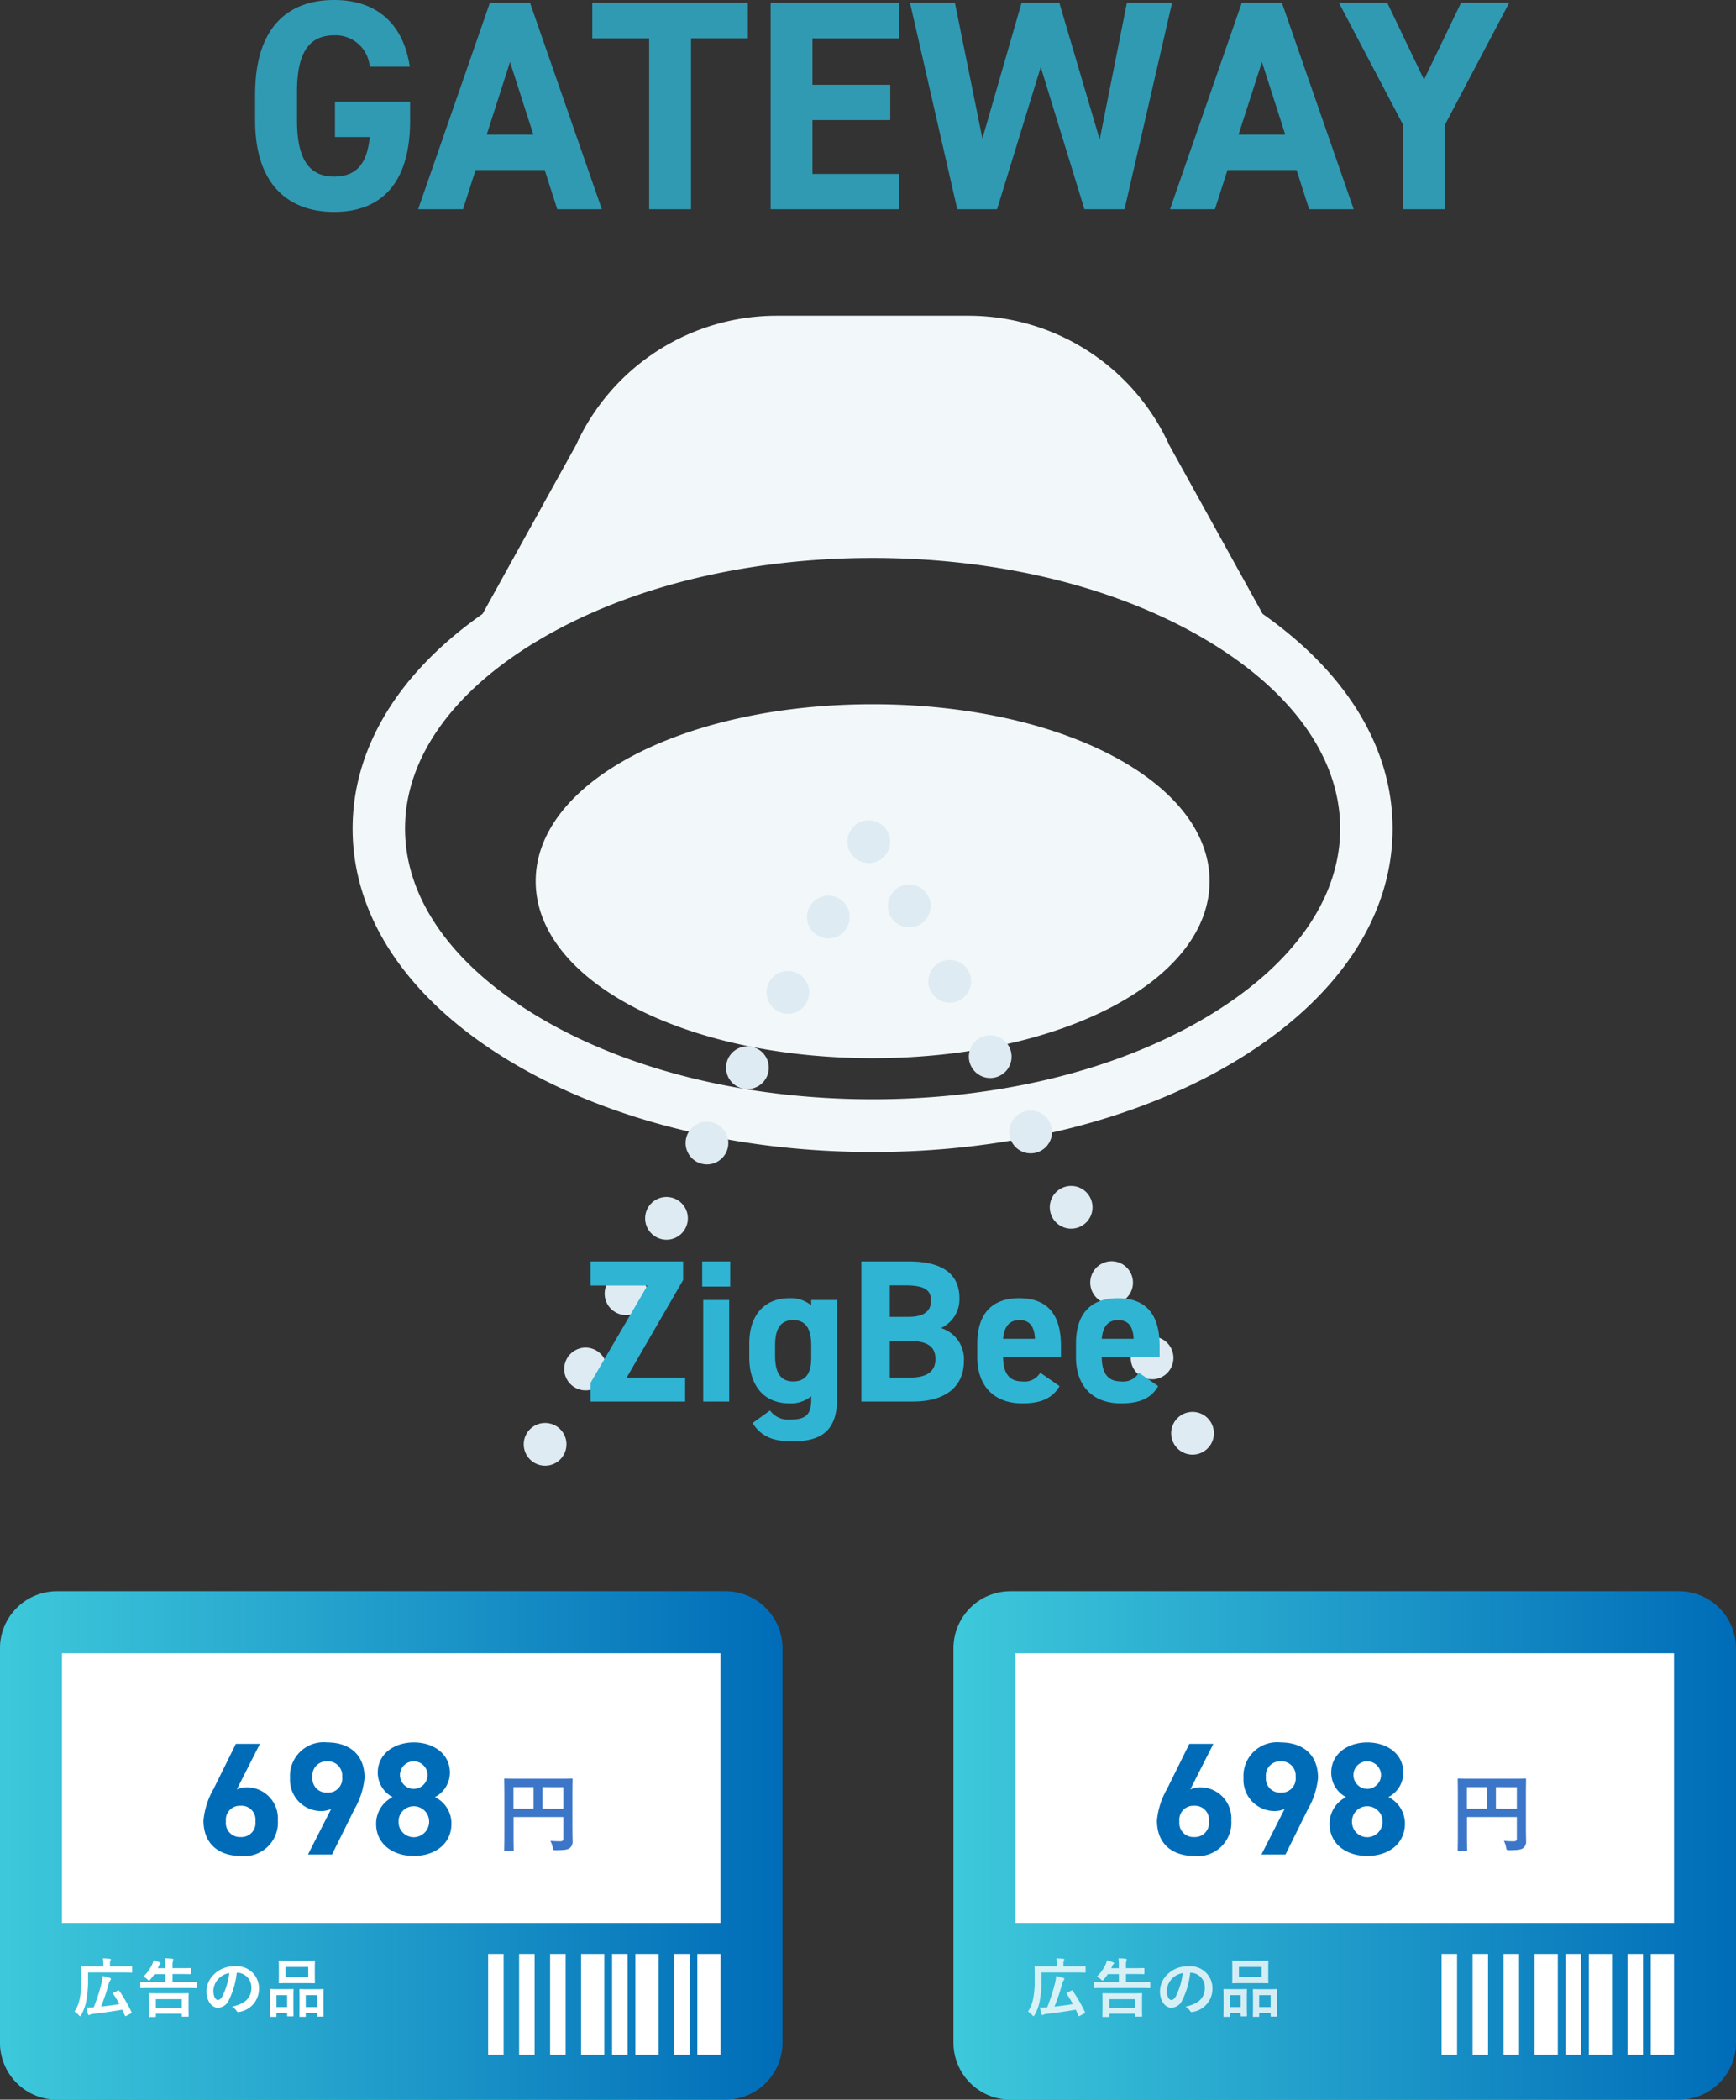 <svg xmlns="http://www.w3.org/2000/svg" xmlns:xlink="http://www.w3.org/1999/xlink" width="162.466" height="196.423" viewBox="0 0 162.466 196.423"><rect x="0" y="0" width="162.466" height="196.423" fill="#333333" stroke="none"/><defs><linearGradient id="a" y1="0.5" x2="1" y2="0.5" gradientUnits="objectBoundingBox"><stop offset="0" stop-color="#3ec9db"/><stop offset="1" stop-color="#006cb8"/></linearGradient></defs><g transform="translate(-674 -2339.896)"><path d="M14.73,69.747C5.232,64.034,0,56.3,0,47.981,0,40.444,4.3,33.4,12.162,27.895L20.905,12.1A20.643,20.643,0,0,1,39.671,0H57.658A20.644,20.644,0,0,1,76.424,12.1l8.742,15.794c7.861,5.506,12.162,12.55,12.162,20.087,0,8.324-5.23,16.053-14.729,21.766-9.1,5.473-21.154,8.487-33.935,8.487S23.833,75.22,14.73,69.747Zm2.517-39.3c-7.958,4.785-12.34,11.011-12.34,17.53s4.382,12.745,12.34,17.53C25.6,70.535,36.759,73.3,48.664,73.3s23.064-2.765,31.418-7.789c7.958-4.785,12.34-11.01,12.34-17.53s-4.383-12.745-12.34-17.53c-8.354-5.023-19.511-7.789-31.418-7.789S25.6,25.428,17.247,30.451ZM17.133,52.9c0-9.283,13.851-16.554,31.531-16.554S80.2,43.617,80.2,52.9,66.346,69.455,48.664,69.455,17.133,62.184,17.133,52.9Z" transform="translate(707 2369.432)" fill="#f2f7fa" stroke="rgba(0,0,0,0)" stroke-miterlimit="10" stroke-width="1"/><g transform="translate(674 2488.756)"><rect width="67.435" height="41.762" rx="3.354" transform="translate(2.9 2.9)" fill="#fff"/><path d="M610.4,595.555h-62.57a5.339,5.339,0,0,0-5.333,5.333v36.9a5.339,5.339,0,0,0,5.333,5.333H610.4a5.339,5.339,0,0,0,5.333-5.333v-36.9A5.339,5.339,0,0,0,610.4,595.555Zm-.468,5.8v25.231H548.3V601.356Z" transform="translate(-542.5 -595.555)" fill="url(#a)"/><g transform="translate(6.774 10.628)"><path d="M-6.3-10.35H-8.55l-2.085,4.215A7.207,7.207,0,0,0-11.58-3.18c0,2.3,1.56,3.315,3.495,3.315A3.137,3.137,0,0,0-4.62-3.195a2.907,2.907,0,0,0-2.835-3.09,2.23,2.23,0,0,0-1.005.2ZM-9.48-3.105A1.309,1.309,0,0,1-8.085-4.56,1.3,1.3,0,0,1-6.72-3.105a1.306,1.306,0,0,1-1.365,1.47A1.314,1.314,0,0,1-9.48-3.105ZM-1.8,0H.45L2.535-4.215a7.267,7.267,0,0,0,.96-2.955c0-2.3-1.56-3.315-3.495-3.315a3.148,3.148,0,0,0-3.48,3.33A2.919,2.919,0,0,0-.63-4.065a2.312,2.312,0,0,0,1-.2Zm3.2-7.245A1.316,1.316,0,0,1,0-5.79,1.313,1.313,0,0,1-1.38-7.245,1.317,1.317,0,0,1,0-8.715,1.321,1.321,0,0,1,1.395-7.245ZM4.575-2.88C4.575-.945,6.18.135,8.1.135s3.525-1.08,3.525-3.015A2.731,2.731,0,0,0,10.08-5.37a2.583,2.583,0,0,0,1.4-2.28c0-1.83-1.6-2.835-3.375-2.835-1.755,0-3.375,1-3.375,2.835A2.583,2.583,0,0,0,6.12-5.37,2.783,2.783,0,0,0,4.575-2.88Zm2.1-.195A1.416,1.416,0,0,1,8.1-4.515a1.438,1.438,0,0,1,1.44,1.44A1.453,1.453,0,0,1,8.1-1.62,1.422,1.422,0,0,1,6.675-3.075ZM6.81-7.44A1.277,1.277,0,0,1,8.1-8.715,1.287,1.287,0,0,1,9.39-7.44a1.3,1.3,0,0,1-1.29,1.3A1.293,1.293,0,0,1,6.81-7.44Z" transform="translate(23.849 14)" fill="#006cb8"/><path d="M3.2-4.52c0-1.024.016-1.56.016-1.608,0-.088-.008-.1-.088-.1-.048,0-.32.016-1.08.016H-2.008c-.76,0-1.032-.016-1.088-.016-.08,0-.088.008-.088.1,0,.048.016.552.016,1.576v3.424C-3.168-.1-3.184.384-3.184.44c0,.08.008.088.088.088h.7c.088,0,.1-.008.1-.088,0-.048-.016-.5-.016-1.368v-1.7H2.352v2c0,.2-.072.272-.312.272-.192,0-.568-.008-.9-.04a2.315,2.315,0,0,1,.208.616c.048.248.056.256.312.256C2.5.472,2.768.416,2.96.264A.756.756,0,0,0,3.216-.4c0-.272-.016-.688-.016-1.384Zm-.848-.9v2.016H.392V-5.424ZM-2.32-3.408V-5.424H-.44v2.016Z" transform="translate(43.599 13.121)" fill="#3c76c8"/><path d="M-10.53-3.7h3.264c.57,0,.768.012.8.012.054,0,.06-.006.06-.072v-.456c0-.06-.006-.066-.06-.066-.036,0-.234.012-.8.012H-8.484v-.276a.57.57,0,0,1,.042-.258.212.212,0,0,0,.036-.114c0-.036-.036-.054-.1-.06-.21-.018-.408-.03-.636-.036A2.4,2.4,0,0,1-9.1-4.53v.258H-10.3c-.57,0-.78-.012-.816-.012-.06,0-.066.006-.066.066,0,.036.012.378.012,1.128A9.158,9.158,0,0,1-11.3-1.3,3.328,3.328,0,0,1-11.8-.042a2.087,2.087,0,0,1,.4.336c.06.066.09.1.12.1s.054-.036.1-.114A4.072,4.072,0,0,0-10.7-1.05a10.009,10.009,0,0,0,.168-1.926Zm2.394,1.884c-.072.036-.078.06-.048.108A10.129,10.129,0,0,1-7.6-.744c-.534.1-1.134.174-1.722.24A18.887,18.887,0,0,0-8.6-2.634a.8.8,0,0,1,.15-.336A.181.181,0,0,0-8.4-3.09c0-.048-.018-.078-.1-.1a6.167,6.167,0,0,0-.666-.18,2.908,2.908,0,0,1-.078.558A16.852,16.852,0,0,1-10-.438a6.748,6.748,0,0,1-.684.012c.048.24.1.456.144.624.024.066.048.09.09.09a.192.192,0,0,0,.1-.036.574.574,0,0,1,.222-.066c.984-.108,2.022-.264,2.8-.4.084.18.162.36.24.54.024.06.054.078.126.042l.444-.234c.072-.036.078-.06.054-.12a14.2,14.2,0,0,0-1.152-2c-.036-.054-.048-.048-.126-.012ZM-4.26.468c.066,0,.072-.006.072-.066V.162h2.424V.378c0,.054.006.06.066.06h.516c.06,0,.066-.006.066-.06,0-.036-.012-.186-.012-.99v-.516c0-.366.012-.528.012-.564,0-.06-.006-.066-.066-.066-.042,0-.246.012-.828.012H-3.948c-.576,0-.786-.012-.822-.012-.06,0-.066.006-.066.066,0,.042.012.2.012.654v.45c0,.8-.012.954-.012.99,0,.06.006.066.066.066ZM-4.188-1.2h2.424v.816H-4.188Zm3.006-1.044c.534,0,.72.012.756.012.066,0,.072-.006.072-.066v-.456c0-.06-.006-.066-.072-.066-.036,0-.222.012-.756.012H-2.628v-.744h.846c.576,0,.78.012.816.012.054,0,.06-.006.06-.066V-4.05c0-.06-.006-.066-.06-.066-.036,0-.24.012-.816.012h-.846v-.24a1.6,1.6,0,0,1,.036-.45.339.339,0,0,0,.036-.12c0-.036-.036-.06-.1-.066-.2-.024-.45-.036-.678-.042a5.156,5.156,0,0,1,.036.774V-4.1h-.714c.036-.066.066-.138.1-.2a.377.377,0,0,1,.1-.162c.036-.03.066-.06.066-.1s-.042-.072-.126-.1c-.144-.054-.342-.126-.528-.18a2.271,2.271,0,0,1-.15.426,3.918,3.918,0,0,1-.8,1.1,1.875,1.875,0,0,1,.39.276c.066.066.1.1.138.1s.066-.042.126-.114a4.4,4.4,0,0,0,.372-.492h1.032v.744h-1.53c-.534,0-.72-.012-.756-.012-.06,0-.066.006-.066.066V-2.3c0,.06.006.066.066.066.036,0,.222-.012.756-.012Zm4.59-1.434A1.363,1.363,0,0,1,4.752-2.286c0,1.134-.8,1.554-1.812,1.794a1.273,1.273,0,0,1,.42.378c.078.12.132.144.258.108A2.19,2.19,0,0,0,5.466-2.19,2.063,2.063,0,0,0,3.18-4.272,2.626,2.626,0,0,0,1.23-3.5a2.211,2.211,0,0,0-.678,1.56C.552-.966,1.086-.4,1.614-.4a1.14,1.14,0,0,0,1.02-.69,7.513,7.513,0,0,0,.75-2.586Zm-.72.036a6.855,6.855,0,0,1-.636,2.148c-.162.288-.294.366-.45.366-.186,0-.408-.306-.408-.858A1.728,1.728,0,0,1,1.662-3.1,1.807,1.807,0,0,1,2.688-3.642Zm5.49-1.152c-.564,0-.762-.012-.8-.012-.06,0-.066.006-.066.066,0,.042.012.2.012.558v.87c0,.36-.012.516-.012.552,0,.066.006.072.066.072.036,0,.234-.012.8-.012H9.834c.57,0,.762.012.8.012.06,0,.066-.006.066-.072,0-.036-.012-.192-.012-.552v-.87c0-.36.012-.516.012-.558,0-.06-.006-.066-.066-.066-.042,0-.234.012-.8.012Zm-.234.576h2.13v.942H7.944ZM9.774.456c.06,0,.066-.006.066-.066V.1h1.068V.36c0,.066.006.072.066.072h.474c.06,0,.066-.006.066-.072,0-.036-.012-.2-.012-1.1v-.642c0-.48.012-.654.012-.69,0-.066-.006-.072-.066-.072-.036,0-.192.012-.654.012H9.966c-.462,0-.618-.012-.66-.012s-.06.006-.06.072c0,.036.012.21.012.78v.558C9.258.18,9.246.348,9.246.39c0,.06.006.066.06.066ZM9.84-1.572h1.068v1.11H9.84ZM7.032.456C7.092.456,7.1.45,7.1.384V.1h1V.342c0,.06.006.066.06.066h.468c.06,0,.066-.006.066-.066,0-.036-.012-.21-.012-1.11V-1.4c0-.474.012-.648.012-.684,0-.06-.006-.066-.066-.066-.042,0-.192.012-.642.012H7.194c-.444,0-.594-.012-.636-.012-.06,0-.066.006-.066.066,0,.042.012.21.012.786v.558C6.5.18,6.492.348,6.492.384c0,.066.006.072.066.072ZM7.1-1.572h1v1.11h-1Z" transform="translate(12 28.735)" fill="#fff"/></g><g transform="translate(45.682 33.933)"><rect width="1.45" height="9.426" fill="#fff"/><rect width="1.45" height="9.426" transform="translate(2.9)" fill="#fff"/><rect width="1.45" height="9.426" transform="translate(5.801)" fill="#fff"/><rect width="2.175" height="9.426" transform="translate(8.701)" fill="#fff"/><rect width="1.45" height="9.426" transform="translate(11.602)" fill="#fff"/><rect width="2.175" height="9.426" transform="translate(13.777)" fill="#fff"/><rect width="1.45" height="9.426" transform="translate(17.403)" fill="#fff"/><rect width="2.175" height="9.426" transform="translate(19.578)" fill="#fff"/></g><g transform="translate(89.23)"><rect width="67.435" height="41.762" rx="3.354" transform="translate(2.901 2.9)" fill="#fff"/><path d="M702.123,595.555h-62.57a5.339,5.339,0,0,0-5.333,5.333v36.9a5.339,5.339,0,0,0,5.333,5.333h62.57a5.339,5.339,0,0,0,5.333-5.333v-36.9A5.339,5.339,0,0,0,702.123,595.555Zm-.468,5.8v25.231H640.021V601.356Z" transform="translate(-634.22 -595.555)" fill="url(#a)"/><g transform="translate(6.774 10.628)"><path d="M-6.3-10.35H-8.55l-2.085,4.215A7.207,7.207,0,0,0-11.58-3.18c0,2.3,1.56,3.315,3.495,3.315A3.137,3.137,0,0,0-4.62-3.195a2.907,2.907,0,0,0-2.835-3.09,2.23,2.23,0,0,0-1.005.2ZM-9.48-3.105A1.309,1.309,0,0,1-8.085-4.56,1.3,1.3,0,0,1-6.72-3.105a1.306,1.306,0,0,1-1.365,1.47A1.314,1.314,0,0,1-9.48-3.105ZM-1.8,0H.45L2.535-4.215a7.267,7.267,0,0,0,.96-2.955c0-2.3-1.56-3.315-3.495-3.315a3.148,3.148,0,0,0-3.48,3.33A2.919,2.919,0,0,0-.63-4.065a2.312,2.312,0,0,0,1-.2Zm3.2-7.245A1.316,1.316,0,0,1,0-5.79,1.313,1.313,0,0,1-1.38-7.245,1.317,1.317,0,0,1,0-8.715,1.321,1.321,0,0,1,1.395-7.245ZM4.575-2.88C4.575-.945,6.18.135,8.1.135s3.525-1.08,3.525-3.015A2.731,2.731,0,0,0,10.08-5.37a2.583,2.583,0,0,0,1.4-2.28c0-1.83-1.6-2.835-3.375-2.835-1.755,0-3.375,1-3.375,2.835A2.583,2.583,0,0,0,6.12-5.37,2.783,2.783,0,0,0,4.575-2.88Zm2.1-.195A1.416,1.416,0,0,1,8.1-4.515a1.438,1.438,0,0,1,1.44,1.44A1.453,1.453,0,0,1,8.1-1.62,1.422,1.422,0,0,1,6.675-3.075ZM6.81-7.44A1.277,1.277,0,0,1,8.1-8.715,1.287,1.287,0,0,1,9.39-7.44a1.3,1.3,0,0,1-1.29,1.3A1.293,1.293,0,0,1,6.81-7.44Z" transform="translate(23.85 14)" fill="#006cb8"/><path d="M3.2-4.52c0-1.024.016-1.56.016-1.608,0-.088-.008-.1-.088-.1-.048,0-.32.016-1.08.016H-2.008c-.76,0-1.032-.016-1.088-.016-.08,0-.088.008-.088.1,0,.048.016.552.016,1.576v3.424C-3.168-.1-3.184.384-3.184.44c0,.08.008.088.088.088h.7c.088,0,.1-.008.1-.088,0-.048-.016-.5-.016-1.368v-1.7H2.352v2c0,.2-.072.272-.312.272-.192,0-.568-.008-.9-.04a2.315,2.315,0,0,1,.208.616c.048.248.056.256.312.256C2.5.472,2.768.416,2.96.264A.756.756,0,0,0,3.216-.4c0-.272-.016-.688-.016-1.384Zm-.848-.9v2.016H.392V-5.424ZM-2.32-3.408V-5.424H-.44v2.016Z" transform="translate(43.6 13.121)" fill="#3c76c8"/><path d="M-10.53-3.7h3.264c.57,0,.768.012.8.012.054,0,.06-.006.06-.072v-.456c0-.06-.006-.066-.06-.066-.036,0-.234.012-.8.012H-8.484v-.276a.57.57,0,0,1,.042-.258.212.212,0,0,0,.036-.114c0-.036-.036-.054-.1-.06-.21-.018-.408-.03-.636-.036A2.4,2.4,0,0,1-9.1-4.53v.258H-10.3c-.57,0-.78-.012-.816-.012-.06,0-.066.006-.066.066,0,.036.012.378.012,1.128A9.158,9.158,0,0,1-11.3-1.3,3.328,3.328,0,0,1-11.8-.042a2.087,2.087,0,0,1,.4.336c.06.066.09.1.12.1s.054-.036.1-.114A4.072,4.072,0,0,0-10.7-1.05a10.009,10.009,0,0,0,.168-1.926Zm2.394,1.884c-.072.036-.078.06-.048.108A10.129,10.129,0,0,1-7.6-.744c-.534.1-1.134.174-1.722.24A18.887,18.887,0,0,0-8.6-2.634a.8.8,0,0,1,.15-.336A.181.181,0,0,0-8.4-3.09c0-.048-.018-.078-.1-.1a6.167,6.167,0,0,0-.666-.18,2.908,2.908,0,0,1-.078.558A16.852,16.852,0,0,1-10-.438a6.748,6.748,0,0,1-.684.012c.048.24.1.456.144.624.024.066.048.09.09.09a.192.192,0,0,0,.1-.036.574.574,0,0,1,.222-.066c.984-.108,2.022-.264,2.8-.4.084.18.162.36.24.54.024.06.054.078.126.042l.444-.234c.072-.036.078-.06.054-.12a14.2,14.2,0,0,0-1.152-2c-.036-.054-.048-.048-.126-.012ZM-4.26.468c.066,0,.072-.006.072-.066V.162h2.424V.378c0,.054.006.06.066.06h.516c.06,0,.066-.006.066-.06,0-.036-.012-.186-.012-.99v-.516c0-.366.012-.528.012-.564,0-.06-.006-.066-.066-.066-.042,0-.246.012-.828.012H-3.948c-.576,0-.786-.012-.822-.012-.06,0-.066.006-.066.066,0,.042.012.2.012.654v.45c0,.8-.012.954-.012.99,0,.06.006.066.066.066ZM-4.188-1.2h2.424v.816H-4.188Zm3.006-1.044c.534,0,.72.012.756.012.066,0,.072-.006.072-.066v-.456c0-.06-.006-.066-.072-.066-.036,0-.222.012-.756.012H-2.628v-.744h.846c.576,0,.78.012.816.012.054,0,.06-.006.06-.066V-4.05c0-.06-.006-.066-.06-.066-.036,0-.24.012-.816.012h-.846v-.24a1.6,1.6,0,0,1,.036-.45.339.339,0,0,0,.036-.12c0-.036-.036-.06-.1-.066-.2-.024-.45-.036-.678-.042a5.156,5.156,0,0,1,.036.774V-4.1h-.714c.036-.066.066-.138.1-.2a.377.377,0,0,1,.1-.162c.036-.03.066-.06.066-.1s-.042-.072-.126-.1c-.144-.054-.342-.126-.528-.18a2.271,2.271,0,0,1-.15.426,3.918,3.918,0,0,1-.8,1.1,1.875,1.875,0,0,1,.39.276c.066.066.1.1.138.1s.066-.042.126-.114a4.4,4.4,0,0,0,.372-.492h1.032v.744h-1.53c-.534,0-.72-.012-.756-.012-.06,0-.066.006-.066.066V-2.3c0,.06.006.066.066.066.036,0,.222-.012.756-.012Zm4.59-1.434A1.363,1.363,0,0,1,4.752-2.286c0,1.134-.8,1.554-1.812,1.794a1.273,1.273,0,0,1,.42.378c.078.12.132.144.258.108A2.19,2.19,0,0,0,5.466-2.19,2.063,2.063,0,0,0,3.18-4.272,2.626,2.626,0,0,0,1.23-3.5a2.211,2.211,0,0,0-.678,1.56C.552-.966,1.086-.4,1.614-.4a1.14,1.14,0,0,0,1.02-.69,7.513,7.513,0,0,0,.75-2.586Zm-.72.036a6.855,6.855,0,0,1-.636,2.148c-.162.288-.294.366-.45.366-.186,0-.408-.306-.408-.858A1.728,1.728,0,0,1,1.662-3.1,1.807,1.807,0,0,1,2.688-3.642Zm5.49-1.152c-.564,0-.762-.012-.8-.012-.06,0-.066.006-.066.066,0,.042.012.2.012.558v.87c0,.36-.012.516-.012.552,0,.066.006.072.066.072.036,0,.234-.012.8-.012H9.834c.57,0,.762.012.8.012.06,0,.066-.006.066-.072,0-.036-.012-.192-.012-.552v-.87c0-.36.012-.516.012-.558,0-.06-.006-.066-.066-.066-.042,0-.234.012-.8.012Zm-.234.576h2.13v.942H7.944ZM9.774.456c.06,0,.066-.006.066-.066V.1h1.068V.36c0,.066.006.072.066.072h.474c.06,0,.066-.006.066-.072,0-.036-.012-.2-.012-1.1v-.642c0-.48.012-.654.012-.69,0-.066-.006-.072-.066-.072-.036,0-.192.012-.654.012H9.966c-.462,0-.618-.012-.66-.012s-.06.006-.06.072c0,.036.012.21.012.78v.558C9.258.18,9.246.348,9.246.39c0,.06.006.066.06.066ZM9.84-1.572h1.068v1.11H9.84ZM7.032.456C7.092.456,7.1.45,7.1.384V.1h1V.342c0,.06.006.066.06.066h.468c.06,0,.066-.006.066-.066,0-.036-.012-.21-.012-1.11V-1.4c0-.474.012-.648.012-.684,0-.06-.006-.066-.066-.066-.042,0-.192.012-.642.012H7.194c-.444,0-.594-.012-.636-.012-.06,0-.066.006-.066.066,0,.042.012.21.012.786v.558C6.5.18,6.492.348,6.492.384c0,.066.006.072.066.072ZM7.1-1.572h1v1.11h-1Z" transform="translate(12 28.735)" fill="#fff" opacity="0.8"/></g><g transform="translate(45.682 33.933)"><rect width="1.45" height="9.426" fill="#fff"/><rect width="1.45" height="9.426" transform="translate(2.9)" fill="#fff"/><rect width="1.45" height="9.426" transform="translate(5.801)" fill="#fff"/><rect width="2.175" height="9.426" transform="translate(8.701)" fill="#fff"/><rect width="1.45" height="9.426" transform="translate(11.602)" fill="#fff"/><rect width="2.175" height="9.426" transform="translate(13.777)" fill="#fff"/><rect width="1.45" height="9.426" transform="translate(17.403)" fill="#fff"/><rect width="2.175" height="9.426" transform="translate(19.578)" fill="#fff"/></g></g></g><path d="M593.473,583.365l30.573-56.892,30.573,56.892" transform="translate(131.541 1891.647)" fill="none" stroke="#dfebf2" stroke-linecap="round" stroke-width="4" stroke-dasharray="0 8"/><path d="M-50.652-10.052v3.3H-47.4c-.224,2.324-1.12,3.7-3.332,3.7-2.268,0-3.472-1.54-3.472-5.236v-2.744c0-3.7,1.2-5.236,3.472-5.236a3.2,3.2,0,0,1,3.332,2.94h3.752c-.588-3.948-3.024-6.244-7.084-6.244-4.34,0-7.392,2.576-7.392,8.82v2.464c0,5.908,3.052,8.54,7.392,8.54,4.368,0,7.112-2.632,7.112-8.54v-1.764ZM-38.668,0l1.176-3.668h6.468L-29.848,0h4.172L-32.4-19.32h-3.752L-42.868,0Zm4.4-13.776,2.184,6.8h-4.368Zm7.7-5.544v3.332h5.32V0h3.92V-15.988h5.32V-19.32Zm16.688,0V0H2.156V-3.3h-8.12v-5.04h7.28v-3.3h-7.28v-4.34h8.12V-19.32ZM15.4-13.3,19.488,0H23.24l4.452-19.32H23.464l-2.548,12.8-3.78-12.8H13.608L9.94-6.608,7.364-19.32h-4.2L7.588,0h3.724ZM31.7,0l1.176-3.668H39.34L40.516,0h4.172L42.73-5.631,37.968-19.32H34.216L27.5,0Zm4.4-13.776,2.184,6.8H33.908Zm7.2-5.544L49.308-7.9V0h3.92V-7.9l6.02-11.424H54.74l-3.472,7.2-3.444-7.2Z" transform="translate(756 2359.469)" fill="#30b4d3" opacity="0.8"/><path d="M-26.733-13.11v2.261h5.32l-5.32,9.1V0h8.854V-2.242h-5.472l5.282-9.12V-13.11ZM-16.188,0h2.432V-9.5h-2.432Zm-.095-10.754h2.622V-13.11h-2.622Zm10.2,1.748a3.009,3.009,0,0,0-2.033-.665c-2.261,0-3.762,1.482-3.762,4.256v1.292C-11.875-1.6-10.6.171-8.113.171A3.009,3.009,0,0,0-6.08-.494v.3c0,1.463-.551,1.881-1.995,1.881A2.08,2.08,0,0,1-9.937.836l-1.634,1.178c.836,1.292,1.957,1.71,3.724,1.71,2.394,0,4.18-.741,4.18-3.914V-9.5H-6.08ZM-7.771-1.881c-1.311,0-1.691-1.026-1.691-2.394v-.988c0-1.52.494-2.356,1.691-2.356s1.691.836,1.691,2.356v1.2C-6.08-2.812-6.479-1.881-7.771-1.881ZM-1.387-13.11V0H3.42C6.878,0,8.208-1.729,8.208-3.762A3.043,3.043,0,0,0,6.061-6.878,2.953,2.953,0,0,0,7.79-9.671C7.79-12.008,6.1-13.11,3-13.11Zm2.66,7.429H2.945c1.786,0,2.6.475,2.6,1.71,0,1.121-.76,1.729-2.356,1.729H1.273Zm0-5.187H2.755c1.919,0,2.375.532,2.375,1.444,0,.931-.627,1.5-2.09,1.5H1.273ZM15.352-2.7a1.7,1.7,0,0,1-1.691.817c-1.349,0-1.767-.95-1.786-2.261H17.29V-5.225c0-2.888-1.235-4.446-3.914-4.446-2.47,0-3.914,1.387-3.914,4.256v1.292C9.462-1.672,10.83.171,13.68.171c1.71,0,2.812-.456,3.477-1.615ZM13.395-7.619c.912,0,1.406.513,1.463,1.748H11.875C11.97-6.954,12.426-7.619,13.395-7.619ZM24.586-2.7a1.7,1.7,0,0,1-1.691.817c-1.349,0-1.767-.95-1.786-2.261h5.415V-5.225c0-2.888-1.235-4.446-3.914-4.446-2.47,0-3.914,1.387-3.914,4.256v1.292c0,2.451,1.368,4.294,4.218,4.294,1.71,0,2.812-.456,3.477-1.615ZM22.629-7.619c.912,0,1.406.513,1.463,1.748H21.109C21.2-6.954,21.66-7.619,22.629-7.619Z" transform="translate(756 2471.011)" fill="#30b4d3"/></g></svg>